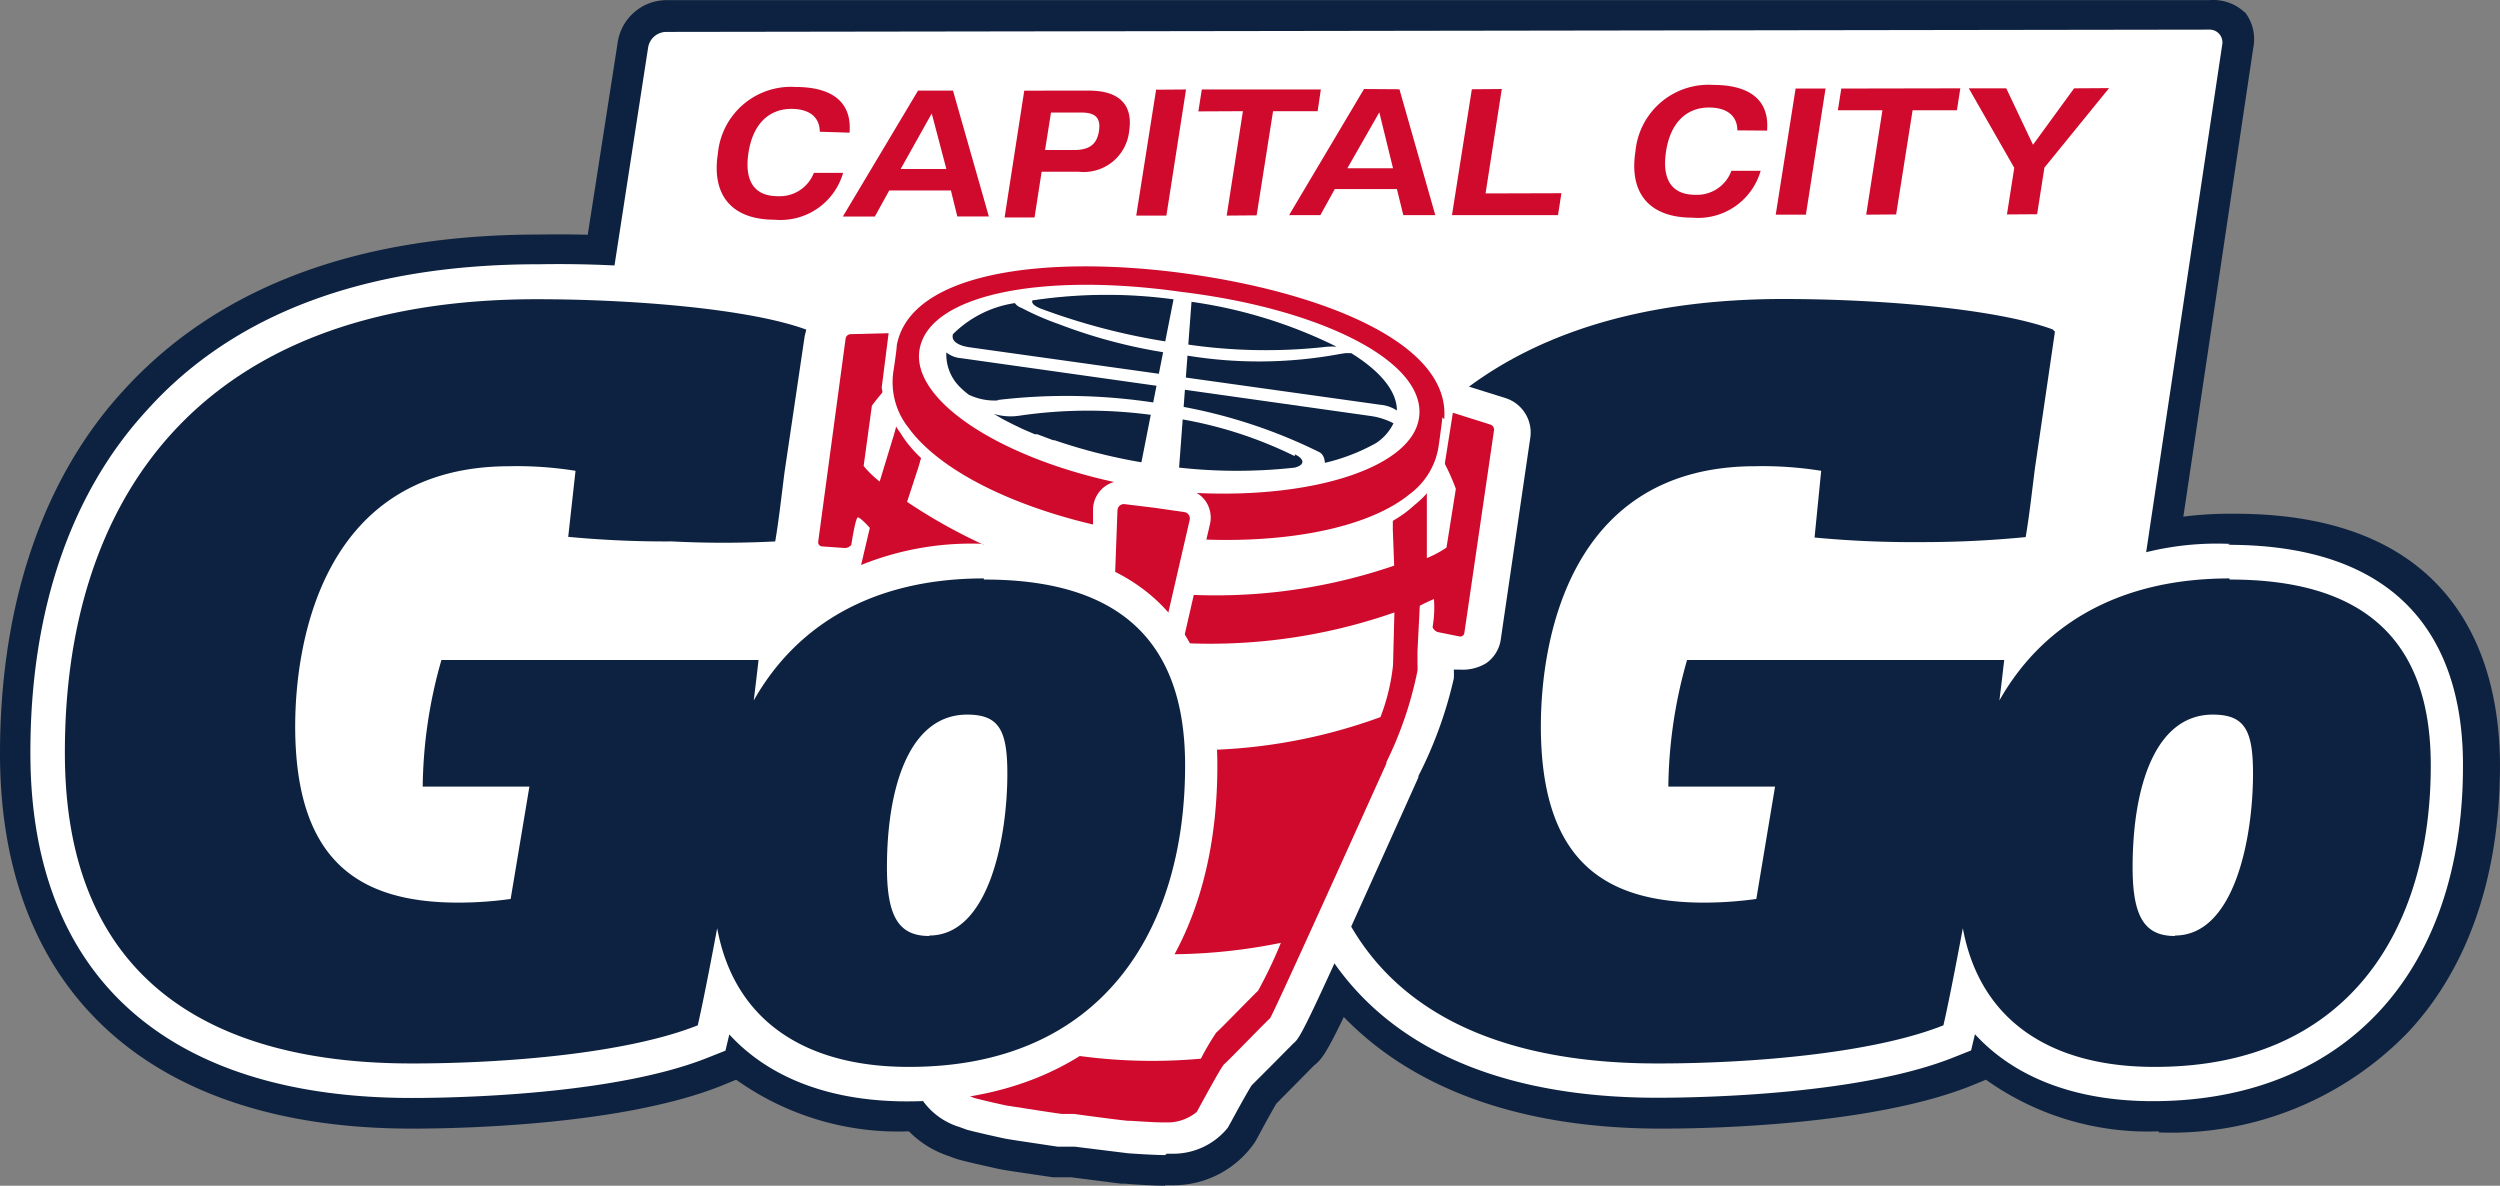 <?xml version="1.0" encoding="UTF-8" standalone="no"?>
<svg xmlns:rdf="http://www.w3.org/1999/02/22-rdf-syntax-ns#" xmlns="http://www.w3.org/2000/svg" height="53.869" width="113.58" version="1.1" xmlns:cc="http://creativecommons.org/ns#" xmlns:dc="http://purl.org/dc/elements/1.1/" viewBox="0 0 113.58 53.869"><rect x="0" y="0" width="113.58" height="53.869" fill="#808080" stroke="none"/><path d="M101.996.577a2.076,2.076,0,0,0-1.599-.571H30.269a2.252,2.252,0,0,0-2.201,1.889l-3.01,19.338H20.74a2.076,2.076,0,0,0-2.076,2.076V39.285a2.076,2.076,0,0,0,2.076,2.076h0l73.845-.114a2.242,2.242,0,0,0,2.232-1.837l5.553-37.234a2.003,2.003,0,0,0-.384-1.63" fill="#0d2240"/><path d="M52.929,53.869c-.488,0-1.516-.062-1.806-.093h-.197L48.652,53.485h-.82c-1.775-.26-2.263-.332-2.533-.394s-1.277-.28-1.723-.405a3.828,3.828,0,0,1-.446-.156,4.495,4.495,0,0,1-2.865-2.782l-.073-.322c-.208-.945-.322-1.401-.374-1.619l-.592-1.038-.623-1.131c-.446-.623-.498-1.038-2.325-13.733h0a23.678,23.678,0,0,1-.311-4.463,2.969,2.969,0,0,1-1.526-3L35.687,15.203A3.041,3.041,0,0,1,38.573,12.421h2.74l25.037,3.446.249.093,2.19.695a3.041,3.041,0,0,1,2.076,3.311l-1.349,9.218a2.979,2.979,0,0,1-1.235,2.003,2.938,2.938,0,0,1-1.038.467A23.781,23.781,0,0,1,65.717,35.808v.062c-5.19,11.678-5.418,12.062-6.021,12.539l-.851.862h0l-.862.872c-.114.197-.353.612-.81,1.464l-.156.28A4.484,4.484,0,0,1,53.375,53.848h-.436Z" fill="#0d2240"/><path d="M52.929,52.758c-.426,0-1.422-.062-1.682-.083l-1.588-.197h0l-.841-.104h-.779c-1.723-.26-2.232-.332-2.47-.384s-1.225-.27-1.64-.384l-.343-.125a3.176,3.176,0,0,1-2.003-1.806l-.062-.301c-.28-1.256-.394-1.692-.436-1.848l-.664-1.214c-.208-.384-.581-1.038-.675-1.225-.249-.343-.343-.768-2.076-13.193h0a18.684,18.684,0,0,1-.27-4.941,3.33,3.33,0,0,1,.083-.394H37.213a1.578,1.578,0,0,1-1.453-1.694q.004-.046.01-.092l1.246-9.238a1.64,1.64,0,0,1,1.567-1.412h.291l2.076-.052h.218l24.829,3.488h.135l2.221.695a1.64,1.64,0,0,1,1.121,1.785l-1.349,9.218a1.588,1.588,0,0,1-.654,1.038,2.055,2.055,0,0,1-1.225.291h-.249a3.29,3.29,0,0,1,0,.405A18.84,18.84,0,0,1,64.461,35.569v.062c-5.128,11.418-5.335,11.813-5.678,12.083l-.924.934h0l-.976.976c-.083.135-.322.529-.934,1.661l-.145.26a3.187,3.187,0,0,1-2.429,1.183h-.343Z" fill="#0d2240"/><path d="M41.282,51.399a12.674,12.674,0,0,1-7.837-2.346l-.633.26c-4.474,1.806-11.875,1.962-14.034,1.962h-.093C6.83,51.274,0,45.046,0,34.24,0,27.514,1.91,21.784,5.585,17.767,9.84,13.075,16.162,10.677,24.373,10.656h.093A51.901,51.901,0,0,1,36.694,11.902c.343.093.654.197.945.301l.612.218L39.881,14.03,38.76,21.67c-.135,1.038-.26,1.91-.415,2.823a17.023,17.023,0,0,1,6.342-1.163H44.749c10.463,0,12.041,7.121,12.051,11.418,0,4.972-1.412,9.166-4.152,12.114a14.958,14.958,0,0,1-11.314,4.536H41.282Zm-8.813-7.266,1.775,1.941c1.557,1.692,3.986,2.585,7.038,2.585h0c7.993,0,12.747-5.19,12.726-13.909,0-5.792-3.052-8.605-9.28-8.605h-.052A11.927,11.927,0,0,0,35.812,29.455l-.415.426H28.701c-3.114,0-7.162,0-8.667.062h-.135v.125a21.674,21.674,0,0,0-.851,5.792v.187h4.827L23.075,40.842l-1.1.073H20.843c-4.972,0-7.193-2.408-7.214-7.806a15.466,15.466,0,0,1,1.692-7.349,8.366,8.366,0,0,1,7.816-4.308h1.36l1.484.073-.343,2.813h.187c1.63.166,3.415.208,4.64.208h.073a47.09,47.09,0,0,0,4.899-.239h.135v-.135c.145-.924.28-1.817.415-2.875l.913-6.228-.135-.249h0l-.747-.239a50.002,50.002,0,0,0-11.418-1.142h-.156c-7.401,0-13.027,2.076-16.743,6.228-3.259,3.498-4.951,8.543-4.931,14.553,0,9.342,5.533,14.262,15.923,14.262h.083c2.076,0,8.989-.145,12.996-1.765h.083ZM22.836,24.192a5.543,5.543,0,0,0-5.128,2.896,12.684,12.684,0,0,0-1.339,5.979v.602a21.373,21.373,0,0,1,.841-4.463l.612-2.076,2.149-.052h4.931l-2.387-.249Zm22.494,8.304h0Z" fill="#0d2240"/><path d="M98.062,51.399a12.674,12.674,0,0,1-7.837-2.346l-.633.26c-4.474,1.806-11.875,1.962-14.034,1.962H75.464c-11.854,0-18.684-6.228-18.684-17.034,0-6.726,1.91-12.456,5.585-16.473,4.256-4.692,10.577-7.09,18.788-7.11h.166A51.901,51.901,0,0,1,93.474,11.902c.343.093.654.197.945.301l.612.218,1.63,1.619L95.539,21.68c-.135,1.038-.26,1.9-.415,2.823a17.023,17.023,0,0,1,6.342-1.163h.062c10.463,0,12.041,7.121,12.051,11.418,0,4.972-1.412,9.166-4.152,12.114a14.958,14.958,0,0,1-11.335,4.578h0Zm-8.813-7.266,1.775,1.941c1.557,1.692,3.986,2.585,7.038,2.585h0a12.28,12.28,0,0,0,9.342-3.675c2.232-2.429,3.415-5.969,3.394-10.224,0-5.792-3.052-8.605-9.28-8.605h-.052a11.927,11.927,0,0,0-8.865,3.311l-.415.426H85.491c-3.114,0-7.162,0-8.667.062h-.135v.125a21.695,21.695,0,0,0-.851,5.792v.187h4.827L79.865,40.852l-1.1.073H77.633c-4.972,0-7.193-2.408-7.214-7.806a15.467,15.467,0,0,1,1.64-7.391,8.366,8.366,0,0,1,7.816-4.308h1.36l1.484.073-.28,2.834h.187a46.264,46.264,0,0,0,4.64.208h.083a46.956,46.956,0,0,0,4.899-.239h.135v-.135c.156-.934.28-1.827.415-2.875l.913-6.228-.197-.197h0l-.747-.239a50.635,50.635,0,0,0-11.522-1.163h-.093c-7.401,0-13.027,2.076-16.743,6.228C61.212,23.227,59.52,28.272,59.541,34.292c0,9.342,5.533,14.262,15.923,14.262h.093c2.076,0,8.989-.145,12.996-1.765l.114-.114ZM79.616,24.192a5.543,5.543,0,0,0-5.128,2.896,12.674,12.674,0,0,0-1.339,5.979v.602A21.362,21.362,0,0,1,73.99,29.206l.612-2.076,2.149-.052h4.931l-2.356-.28ZM102.11,32.496h0Z" fill="#0d2240"/><path d="M100.958,2.041a.581.581,0,0,0-.592-.695l-70.108.104a.841.841,0,0,0-.81.695L26.386,21.992a.841.841,0,0,1-.81.695H12.415a.695.695,0,0,0-.695.695V39.358a.706.706,0,0,0,.706.695l82.17-.197a.841.841,0,0,0,.799-.695Z" fill="#fff"/><path d="M37.244,5.985c0-.654-.467-1.038-1.287-1.038-1.038,0-1.754.706-1.951,1.983s.249,1.983,1.329,1.983a1.661,1.661,0,0,0,1.64-1.059h1.329a2.958,2.958,0,0,1-3.114,2.128c-1.92,0-2.875-1.09-2.574-3.01a3.332,3.332,0,0,1,3.519-3.021c1.723,0,2.574.727,2.46,2.076Z" fill="#cf0a2c"/><path d="M43.296,4.117l1.63,5.719H43.493L43.202,8.653H40.4l-.654,1.183H38.293L41.708,4.117ZM40.919,7.677h2.076l-.664-2.522Z" fill="#cf0a2c"/><path d="M49.472,4.117c1.391,0,2.014.654,1.827,1.848a2.076,2.076,0,0,1-2.29,1.838l-.004-0H47.323l-.322,2.076h-1.36l.893-5.761ZM47.479,6.816h1.318c.695,0,1.038-.26,1.131-.862s-.166-.841-.799-.841H47.749Z" fill="#cf0a2c"/><polygon points="53.884 4.065 52.991 9.795 51.621 9.795 52.524 4.075 53.884 4.065" fill="#cf0a2c"/><polygon points="60.008 4.065 59.863 5.051 57.838 5.051 57.091 9.784 55.731 9.795 56.468 5.051 54.444 5.061 54.6 4.065 60.008 4.065" fill="#cf0a2c"/><path d="M63.579,4.055,65.208,9.774H63.755L63.465,8.591H60.641l-.654,1.183H58.565l3.405-5.73ZM61.212,7.646h2.076L62.665,5.103Z" fill="#cf0a2c"/><polygon points="68.229 4.044 67.492 8.788 70.938 8.778 70.783 9.774 65.966 9.774 66.869 4.055 68.229 4.044" fill="#cf0a2c"/><path d="M78.931,5.923c0-.654-.467-1.038-1.287-1.038-1.038,0-1.754.706-1.951,1.983S75.942,8.85,77.021,8.85a1.661,1.661,0,0,0,1.64-1.09h1.329a2.958,2.958,0,0,1-3.114,2.128c-1.92,0-2.875-1.09-2.574-3.01a3.332,3.332,0,0,1,3.519-3.021c1.723,0,2.574.727,2.46,2.076Z" fill="#cf0a2c"/><polygon points="82.938 4.023 82.045 9.753 80.675 9.753 81.578 4.023 82.938 4.023" fill="#cf0a2c"/><polygon points="89.062 4.013 88.906 5.01 86.893 5.01 86.145 9.743 84.785 9.753 85.522 5.01 83.498 5.01 83.654 4.023 89.062 4.013" fill="#cf0a2c"/><polygon points="91.148 4.013 92.363 6.577 94.231 4.013 95.82 4.003 92.882 7.615 92.55 9.733 91.18 9.743 91.512 7.625 89.446 4.013 91.148 4.013" fill="#cf0a2c"/><path d="M101.321,24.711h0a13.339,13.339,0,0,0-9.861,3.716H85.336c-3.114,0-7.173,0-8.699.052H75.495l-.322,1.09a23.117,23.117,0,0,0-.913,6.114l-.125,1.65h4.64l-.353,2.076h-1.038c-3.498,0-5.823-1.09-5.834-6.425a14.075,14.075,0,0,1,1.547-6.623,6.976,6.976,0,0,1,6.623-3.56H81.007l-.332,2.73,1.588.166c1.692.176,3.54.218,4.785.218h.093a50.581,50.581,0,0,0,5.066-.239l1.173-.145.187-1.163c.156-.945.291-1.848.426-2.917l1.038-6.944-.913-.903-.343-.145c-.26-.093-.54-.187-.841-.27a50.967,50.967,0,0,0-11.844-1.183h-.104c-7.806,0-13.785,2.242-17.771,6.633-3.446,3.789-5.252,9.166-5.242,15.57,0,10.1,6.166,15.664,17.325,15.664h0c2.076,0,9.28-.145,13.494-1.848l.758-.301.176-.737c1.806,1.972,4.578,3.041,8.076,3.041h0c8.709,0,14.117-5.865,14.096-15.28,0-4.557-1.868-9.996-10.681-9.996m-.789,7.816Z" fill="#fff"/><path d="M101.29,26.279c-4.993,0-8.491,2.076-10.453,5.543.083-.664.156-1.287.218-1.837H76.647a21.601,21.601,0,0,0-.851,5.751h4.848L79.793,40.842a17.481,17.481,0,0,1-2.367.166c-4.515,0-7.411-1.868-7.422-7.993,0-4.079,1.381-11.813,9.705-11.833a16.796,16.796,0,0,1,3.031.208l-.301,3.031a46.855,46.855,0,0,0,4.713.208,47.956,47.956,0,0,0,4.879-.228c.176-1.038.311-2.294.426-3.166l.903-6.166-.104-.104c-2.637-.965-8.003-1.381-12.249-1.381C65.312,13.594,59.52,23.009,59.541,34.219c0,10.526,6.944,14.117,15.809,14.096,4.152,0,9.716-.446,12.944-1.733.197-.851.519-2.47.882-4.412.789,4.277,4.09,6.311,8.73,6.301,8.761,0,12.539-6.228,12.529-13.712,0-5.751-3.114-8.439-9.145-8.429M98.809,42.524c-1.37,0-1.92-.862-1.92-3.114,0-3.695,1.038-6.944,3.643-6.944,1.464,0,1.827.727,1.827,2.688,0,2.834-.81,7.349-3.55,7.349" fill="#0d2240"/><rect x="49.634" y="8.132" width="5.864" height="27.119" transform="translate(23.728 70.702) rotate(-81.951)" fill="#fff"/><path d="M49.68,24.877l-.187,4.92a1.36,1.36,0,0,0,1.152,1.381H50.728l.695.083.893.125v-.062a1.36,1.36,0,0,0,1.173-1.038l1.1-4.796Z" fill="#fff"/><path d="M51.922,26.829a25.016,25.016,0,0,0,11.418-1.131l-.062-1.65V20.746A25.027,25.027,0,0,1,42.642,18.006l-.903,3.176-.529,1.619a25.006,25.006,0,0,0,10.712,4.028Z" fill="#fff"/><path d="M63.288,30.223l.062-2.398a25.39,25.39,0,0,1-22.722-3.021l-.561,2.325a9.259,9.259,0,0,0-.062,2.429,24.643,24.643,0,0,0,10.982,4.308h0a24.643,24.643,0,0,0,11.73-1.287,9.269,9.269,0,0,0,.571-2.356" fill="#fff"/><path d="M65.613,19.044c.301-3.509-5.688-5.792-11.782-6.623h0c-6.093-.83-12.456-.145-13.089,3.27,0,.197-.156,1.204-.156,1.204a3.322,3.322,0,0,0,.685,2.533c1.339,1.858,4.505,3.488,8.387,4.401h0v-.716a1.329,1.329,0,0,1,.467-.955,1.308,1.308,0,0,1,.488-.26h0c-5.335-1.163-9.238-3.778-8.834-6.031.446-2.512,5.636-3.498,11.896-2.605h0c6.28.758,11.034,3.114,10.806,5.616-.197,2.284-4.65,3.778-10.11,3.519h0a1.308,1.308,0,0,1,.405.374,1.329,1.329,0,0,1,.197,1.038l-.166.706h0c3.986.135,7.474-.612,9.249-2.076a3.322,3.322,0,0,0,1.318-2.273S65.592,19.241,65.613,19.044Z" fill="none" stroke="#fff" stroke-miterlimit="10" stroke-width="0.82"/><path d="M49.752,43.157a25.39,25.39,0,0,1-8.076-2.491c.228,1.36.394,2.336.426,2.377s1.256,2.221,1.339,2.325a11.688,11.688,0,0,1,.374,1.308,24.653,24.653,0,0,0,5.294,1.308h0a24.643,24.643,0,0,0,5.45.114,11.696,11.696,0,0,1,.695-1.183c.114-.083,1.775-1.796,1.9-1.9a19.977,19.977,0,0,0,1.038-2.18,25.39,25.39,0,0,1-8.439.301" fill="#fff"/><path d="M65.613,19.044c.301-3.509-5.688-5.792-11.782-6.623h0c-6.093-.83-12.456-.145-13.089,3.27,0,.197-.156,1.204-.156,1.204a3.322,3.322,0,0,0,.685,2.533c1.339,1.858,4.505,3.488,8.387,4.401h0v-.716a1.329,1.329,0,0,1,.467-.955,1.308,1.308,0,0,1,.488-.26h0c-5.335-1.163-9.238-3.778-8.834-6.031.446-2.512,5.636-3.498,11.896-2.605h0c6.28.758,11.034,3.114,10.806,5.616-.197,2.284-4.65,3.778-10.11,3.519h0a1.308,1.308,0,0,1,.405.374,1.329,1.329,0,0,1,.197,1.038l-.166.706h0c3.986.135,7.474-.612,9.249-2.076a3.322,3.322,0,0,0,1.318-2.273s.145-1.038.156-1.204" fill="#cf0a2c"/><rect x="49.634" y="8.132" width="5.864" height="27.119" transform="translate(23.728 70.702) rotate(-81.951)" fill="#fff"/><path d="M52.929,52.478c-.426,0-1.422-.062-1.682-.083l-1.588-.197h0l-.841-.104h-.779c-1.723-.26-2.232-.332-2.47-.384s-1.225-.27-1.64-.384l-.343-.125a3.176,3.176,0,0,1-2.003-1.806l-.062-.301c-.28-1.256-.394-1.692-.436-1.848l-.664-1.214c-.208-.384-.581-1.038-.675-1.225-.249-.343-.343-.768-2.076-13.193h0a18.684,18.684,0,0,1-.218-4.827,3.332,3.332,0,0,1,.083-.394H37.265A1.578,1.578,0,0,1,35.812,24.699q.004-.046.01-.092L37.068,15.369a1.64,1.64,0,0,1,1.567-1.412h.291l2.076-.052h.218l24.829,3.488h.135l2.221.695a1.64,1.64,0,0,1,1.121,1.785l-1.349,9.218a1.588,1.588,0,0,1-.654,1.038,2.055,2.055,0,0,1-1.225.291h-.249a3.29,3.29,0,0,1,0,.405,18.84,18.84,0,0,1-1.609,4.432v.062c-5.128,11.418-5.335,11.813-5.678,12.083l-.924.934h0l-.976.976c-.083.135-.322.529-.934,1.661l-.145.26a3.187,3.187,0,0,1-2.429,1.183h-.343Z" fill="#fff"/><path d="M41.023,15.12l-2.387.062a.239.239,0,0,0-.218.197l-1.246,9.238a.187.187,0,0,0,.164.207l.002 0,1.038.073a.374.374,0,0,0,.301-.145s.187-1.256.301-1.246.467.394.54.477l-.488,2.076-.145.571a1.971,1.971,0,0,0-.062.291,16.972,16.972,0,0,0,.218,4.339v.062c.26,1.796,1.796,12.456,1.889,12.602s1.36,2.491,1.453,2.616.529,2.211.612,2.419a2.076,2.076,0,0,0,1.038.83h0l.228.093c.457.125,1.484.353,1.516.353s1.64.26,2.46.374h.561c.82.114,2.419.322,2.47.311s1.038.073,1.547.073h.332a2.076,2.076,0,0,0,1.225-.477c.083-.145,1.121-2.076,1.246-2.169s1.972-2.003,2.076-2.076S62.24,36.337,62.987,34.687v-.062a16.982,16.982,0,0,0,1.412-4.152,2.014,2.014,0,0,0,0-.291v-.581l.104-2.076c.083-.062.644-.311.644-.311a5.19,5.19,0,0,1-.062,1.277.374.374,0,0,0,.249.228l.976.197a.187.187,0,0,0,.217-.151l.001-.005,1.349-9.218a.239.239,0,0,0-.156-.249l-2.273-.716Zm-1.785,6.041.374-2.73a9.923,9.923,0,0,1,.81-.965.301.301,0,0,1,.311-.083l.498.187-.633,2.232-.633,2.076a4.629,4.629,0,0,1-.727-.706M65.717,24.877a4.639,4.639,0,0,1-.893.477V20.891h.529a.301.301,0,0,1,.28.166,9.892,9.892,0,0,1,.509,1.152Z" fill="#cf0a2c"/><path d="M62.26,14.497A27.58,27.58,0,0,0,53.956,12.037H53.894a27.58,27.58,0,0,0-8.667.073c-2.72.529-4.391,1.557-4.848,2.969l-.322,2.533a4.848,4.848,0,0,0,.862,2.076c1.578,2.595,6.104,3.996,8.657,4.588h.26l.28-.166v-.945a.903.903,0,0,1,.311-.654.872.872,0,0,1,.332-.176l.218-.062.083-.28v-.415l-.353-.073c-5.045-1.1-8.854-3.592-8.512-5.543.384-2.169,5.294-3.114,11.418-2.252h0c6.145.841,10.598,3.114,10.38,5.315-.208,1.972-4.557,3.311-9.705,2.979H53.925l-.093.405v.291l.197.125a.872.872,0,0,1,.27.26.903.903,0,0,1,.125.716l-.228.924.218.239.176.073h.073c2.626.125,7.349,0,9.581-2.076a4.848,4.848,0,0,0,1.37-1.733L66.018,18.68c0-1.484-1.37-2.938-3.841-4.152" fill="#fff"/><path d="M49.68,24.877l-.187,4.92a1.36,1.36,0,0,0,1.152,1.381H50.728l.695.083.893.125v-.062a1.36,1.36,0,0,0,1.173-1.038l1.1-4.796Z" fill="#fff"/><path d="M51.922,26.829a25.016,25.016,0,0,0,11.418-1.131l-.062-1.65V20.746A25.027,25.027,0,0,1,42.642,18.006l-.903,3.176-.529,1.619a25.006,25.006,0,0,0,10.712,4.028Z" fill="#fff"/><path d="M64.534,18.898c.228-2.543-4.526-4.848-10.806-5.616s-11.418.083-11.896,2.595,4.453,5.46,10.712,6.373h0c6.228.758,11.771-.82,12-3.353" fill="#fff"/><path d="M63.288,30.223l.062-2.398a25.39,25.39,0,0,1-22.722-3.021l-.561,2.325a9.259,9.259,0,0,0-.062,2.429,24.643,24.643,0,0,0,10.982,4.308h0a24.643,24.643,0,0,0,11.73-1.287,9.269,9.269,0,0,0,.571-2.356" fill="#fff"/><path d="M49.752,43.157a25.39,25.39,0,0,1-8.076-2.491c.228,1.36.394,2.336.426,2.377s1.256,2.221,1.339,2.325a11.688,11.688,0,0,1,.374,1.308,24.653,24.653,0,0,0,5.294,1.308h0a24.643,24.643,0,0,0,5.45.114,11.696,11.696,0,0,1,.695-1.183c.114-.083,1.775-1.796,1.9-1.9a19.977,19.977,0,0,0,1.038-2.18,25.39,25.39,0,0,1-8.439.301" fill="#fff"/><path d="M65.613,19.044c.301-3.509-5.688-5.792-11.782-6.623h0c-6.093-.83-12.456-.145-13.089,3.27,0,.197-.156,1.204-.156,1.204a3.322,3.322,0,0,0,.685,2.533c1.339,1.858,4.505,3.488,8.387,4.401h0v-.716a1.329,1.329,0,0,1,.467-.955,1.308,1.308,0,0,1,.488-.26h0c-5.335-1.163-9.238-3.778-8.834-6.031.446-2.512,5.636-3.498,11.896-2.605h0c6.28.758,11.034,3.114,10.806,5.616-.197,2.284-4.65,3.778-10.11,3.519h0a1.308,1.308,0,0,1,.405.374,1.329,1.329,0,0,1,.197,1.038l-.166.706h0c3.986.135,7.474-.612,9.249-2.076a3.322,3.322,0,0,0,1.318-2.273s.145-1.038.156-1.204" fill="#cf0a2c"/><path d="M53.821,23.268l-1.36-.197h0l-1.36-.166a.291.291,0,0,0-.332.28L50.52,29.839a.363.363,0,0,0,.301.363l.675.093h0l.675.083a.363.363,0,0,0,.384-.27l1.495-6.488a.291.291,0,0,0-.217-.349l-.021-.004" fill="#cf0a2c"/><path d="M46.887,13.615c-.083.125,0,.291.405.446a29.418,29.418,0,0,0,5.585,1.474l.965.135a24.695,24.695,0,0,0,6.29.135,3.031,3.031,0,0,1,.779,0,21.622,21.622,0,0,0-7.173-2.18,22.712,22.712,0,0,0-6.851,0" fill="#0d2240"/><path d="M46.887,13.615c-.083.125,0,.291.405.446a29.418,29.418,0,0,0,5.585,1.474l.965.135a24.695,24.695,0,0,0,6.29.135,3.031,3.031,0,0,1,.779,0,21.622,21.622,0,0,0-7.173-2.18A22.712,22.712,0,0,0,46.887,13.615Z" fill="none" stroke="#fff" stroke-miterlimit="10" stroke-width="0.07"/><path d="M60.859,16.085a20.075,20.075,0,0,1-6.903.073l-.976-.135a23.812,23.812,0,0,1-4.879-1.298,12.591,12.591,0,0,1-1.692-.737.602.602,0,0,1-.301-.218,5.034,5.034,0,0,0-2.813,1.412.363.363,0,0,0,0,.208c.073.187.332.322.727.384l18.695,2.616a1.619,1.619,0,0,1,.747.26c0-.872-.747-1.785-2.076-2.605h-.27Z" fill="#0d2240"/><path d="M45.33,18.172a26.418,26.418,0,0,1,7.339.156l.976.135a23.698,23.698,0,0,1,6.29,2.076c.26.135.249.477.26.488a8.886,8.886,0,0,0,2.315-.893,2.242,2.242,0,0,0,.799-.903,3.187,3.187,0,0,0-1.038-.332h0L43.659,16.272a1.204,1.204,0,0,1-.664-.26,2.076,2.076,0,0,0,.644,1.599,4.276,4.276,0,0,0,.374.322,2.72,2.72,0,0,0,1.318.26" fill="#0d2240"/><path d="M58.825,20.725A18.923,18.923,0,0,0,53.541,19.023l-.965-.135a21.477,21.477,0,0,0-6.28,0,2.657,2.657,0,0,1-1.142-.083h0l.426.249.426.218.26.125.218.104.529.228h.114l.716.27h.062A25.297,25.297,0,0,0,52.69,21.13a23.802,23.802,0,0,0,6.135.114c.54-.145.374-.436,0-.602" fill="#0d2240"/><polygon points="53.344 13.459 54.143 13.573 53.489 22.303 51.652 22.043 53.344 13.459" fill="#fff"/><rect x="39.891" y="23.912" width="1.526" height="2.772" fill="#cf0a2c"/><path d="M44.728,24.711h0a13.339,13.339,0,0,0-9.861,3.716H28.743c-3.114,0-7.173,0-8.699.052H18.902l-.322,1.09a23.127,23.127,0,0,0-.913,6.114l-.104,1.65h4.671l-.353,2.076h-1.038c-3.519,0-5.875-1.038-5.875-6.384a14.076,14.076,0,0,1,1.526-6.664,6.976,6.976,0,0,1,6.633-3.56h1.287l-.332,2.73,1.588.166c1.692.176,3.54.218,4.785.218h.083a50.581,50.581,0,0,0,5.066-.239l.893-.145.187-1.163c.156-.945.291-1.848.426-2.917l1.038-6.944-.633-.903-.332-.145c-.26-.093-.54-.187-.841-.27a50.957,50.957,0,0,0-11.844-1.183h-.093c-7.816.01-13.795,2.242-17.74,6.643-3.477,3.778-5.294,9.155-5.284,15.57,0,10.1,6.166,15.664,17.325,15.664h0c2.076,0,9.28-.145,13.494-1.848l.758-.301.176-.737c1.806,1.972,4.578,3.041,8.076,3.041h0c8.709,0,14.117-5.865,14.096-15.28,0-4.557-1.868-9.996-10.681-9.996m-.789,7.816Z" fill="#fff"/><path d="M44.697,26.279c-4.993,0-8.491,2.076-10.453,5.543.083-.664.156-1.287.218-1.837H20.055a21.601,21.601,0,0,0-.851,5.751h4.848L23.2,40.842a17.481,17.481,0,0,1-2.367.166c-4.515,0-7.411-1.868-7.422-7.993,0-4.079,1.381-11.813,9.705-11.833a16.796,16.796,0,0,1,3.031.208l-.332,3a46.855,46.855,0,0,0,4.713.208,45.734,45.734,0,0,0,4.692,0c.176-1.038.311-2.294.426-3.166l.913-6.166.073-.291c-2.637-.965-8.003-1.381-12.249-1.381-15.643,0-21.456,9.415-21.435,20.625,0,10.526,6.944,14.117,15.809,14.096,4.152,0,9.716-.446,12.944-1.733.197-.851.519-2.47.882-4.412.789,4.277,4.09,6.311,8.73,6.301,8.761,0,12.539-6.228,12.529-13.712,0-5.751-3.114-8.439-9.145-8.429M42.216,42.524c-1.37,0-1.92-.862-1.92-3.114,0-3.695,1.038-6.944,3.643-6.944,1.464,0,1.827.727,1.827,2.688,0,2.834-.81,7.349-3.55,7.349" fill="#0d2240"/></svg>